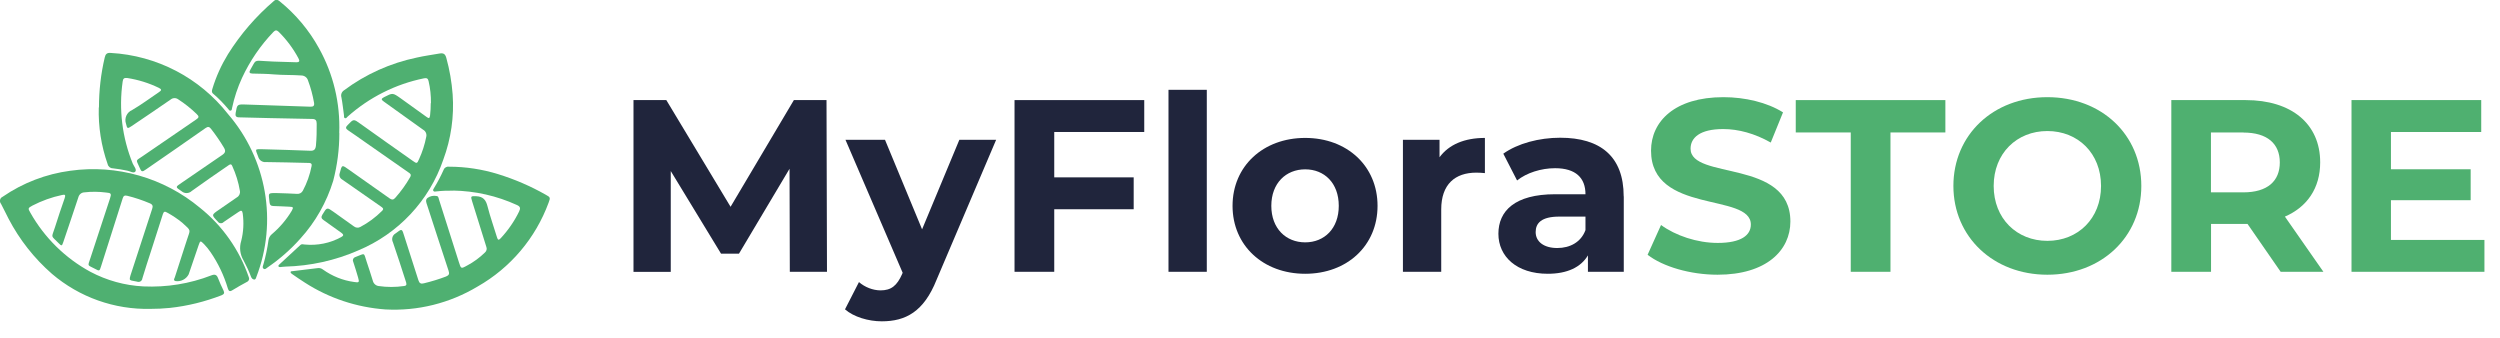 <svg xmlns="http://www.w3.org/2000/svg" id="Layer_1" viewBox="0 0 265 35.81"><defs><style>      .st0 {        fill: #4fb071;      }      .st1 {        fill: #20253c;      }      .st2 {        isolation: isolate;      }      .st3 {        fill: #4fb070;      }    </style></defs><g id="RkbWMa.tif"><g id="Group_4"><g id="Group_3"><g id="Group_2"><path id="Path_6" class="st0" d="M15.95,32.74c-3.82.09-7.53-1.23-10.44-3.71-1.88-1.64-3.44-3.62-4.6-5.84-.28-.52-.52-1.07-.8-1.58-.17-.2-.15-.51.05-.68.04-.03.08-.06.13-.08,2.14-1.47,4.59-2.41,7.16-2.75,4.93-.69,9.92.74,13.74,3.92,2.38,1.9,4.18,4.45,5.17,7.33.1.18.04.41-.14.51-.02.01-.04.02-.06.03-.52.28-1.04.57-1.54.88-.29.18-.38.07-.47-.2-.41-1.37-1.02-2.66-1.83-3.84-.2-.3-.44-.59-.69-.85-.39-.39-.4-.39-.58.12-.35,1.03-.7,2.05-1.05,3.08-.27.52-.85.81-1.42.71-.24-.09-.09-.27-.05-.39.37-1.17.75-2.33,1.13-3.5.06-.17.12-.35.17-.52.32-1.07.52-.84-.51-1.77-.5-.41-1.04-.77-1.61-1.08-.26-.16-.36-.09-.45.18-.41,1.3-.83,2.6-1.25,3.9-.31.96-.63,1.93-.92,2.9-.02.23-.23.4-.46.37-.04,0-.09-.02-.12-.03-.8-.19-.91.03-.58-.96.74-2.25,1.46-4.5,2.2-6.75.1-.29.06-.46-.25-.59-.78-.33-1.58-.6-2.4-.8-.28-.07-.4.02-.48.29-.76,2.4-1.52,4.8-2.29,7.2-.16.51-.17.51-.65.25-.82-.44-.78-.21-.47-1.15.68-2.1,1.38-4.2,2.07-6.3.17-.51.12-.59-.4-.63-.77-.1-1.55-.11-2.32-.02-.3.01-.55.22-.63.51-.52,1.59-1.07,3.18-1.6,4.76-.14.42-.18.44-.48.13-.88-.9-.78-.51-.41-1.68.33-1.05.68-2.09,1.04-3.12.11-.33.04-.4-.29-.32-1.09.23-2.14.61-3.13,1.12-.49.27-.49.29-.22.76,1.49,2.64,3.69,4.81,6.36,6.26,1.74.92,3.65,1.45,5.62,1.55,2.45.11,4.91-.28,7.2-1.17.37-.14.57-.08.71.29.17.45.37.88.58,1.31.13.27.06.4-.21.51-1.76.68-3.61,1.14-5.49,1.34-.68.07-1.36.1-2.04.1Z"></path></g><path id="Path_7" class="st0" d="M10.49,11.4c0-1.78.2-3.56.61-5.3.08-.37.24-.52.63-.49,4.89.27,9.42,2.63,12.44,6.48,4.11,4.77,5.27,11.41,3,17.28-.04.11-.07.27-.23.26s-.27-.14-.33-.29c-.22-.59-.49-1.17-.79-1.73-.38-.63-.47-1.38-.25-2.08.24-.94.29-1.93.16-2.89-.05-.33-.15-.38-.42-.19-.53.37-1.08.71-1.61,1.09-.14.16-.39.17-.55.02-.02-.02-.04-.05-.06-.07-.68-.71-.69-.7.11-1.25.64-.44,1.27-.89,1.91-1.32.24-.13.37-.41.32-.68-.15-.92-.43-1.81-.82-2.66-.11-.25-.25-.15-.4-.05-1.3.9-2.6,1.78-3.88,2.71-.3.29-.77.3-1.08.03-.67-.45-.69-.43-.02-.88,1.44-.99,2.88-1.98,4.32-2.96.34-.23.4-.43.18-.79-.41-.69-.87-1.35-1.36-1.98-.19-.24-.33-.26-.59-.08-2.09,1.46-4.18,2.92-6.28,4.36-.45.32-.5.31-.72-.21-.36-.85-.45-.64.33-1.17,1.89-1.3,3.79-2.6,5.68-3.89.3-.2.34-.32.05-.59-.6-.58-1.25-1.1-1.95-1.55-.24-.18-.57-.17-.8.02-1.38.96-2.77,1.89-4.16,2.83-.43.29-.45.25-.57-.25-.21-.59.08-1.23.65-1.47.98-.57,1.9-1.26,2.85-1.9.28-.18.29-.3-.03-.45-1.05-.51-2.18-.86-3.34-1.04-.34-.04-.45.06-.49.38-.42,2.94-.05,5.94,1.07,8.69.12.28.44.62.28.84-.18.24-.57-.04-.86-.09-.51-.11-1.02-.19-1.54-.25-.26,0-.48-.18-.54-.44-.68-1.93-1-3.98-.94-6.02Z"></path><path id="Path_8" class="st0" d="M35.97,14.12c0,1.71-.22,3.4-.65,5.05-.7,2.27-1.88,4.36-3.48,6.12-1.03,1.16-2.2,2.18-3.48,3.06-.12.08-.25.25-.41.14-.18-.12-.07-.31-.03-.46.24-.84.42-1.7.54-2.56.03-.25.16-.48.35-.64.83-.7,1.54-1.53,2.1-2.46.22-.4.2-.44-.26-.46-.55-.02-1.1-.06-1.65-.07-.27,0-.4-.1-.43-.39-.1-1.02-.25-1,.88-.98.68.02,1.35.04,2.02.08.26.03.51-.1.63-.33.44-.82.75-1.7.93-2.62.05-.21-.04-.32-.26-.33h-.17c-1.46-.03-2.93-.08-4.39-.09-.39.05-.75-.2-.84-.57-.3-.83-.45-.81.52-.79,1.66.04,3.32.1,4.98.16.41.02.57-.12.62-.54.07-.77.09-1.55.08-2.32,0-.35-.11-.51-.48-.51-1.49-.02-2.99-.05-4.48-.09-1.09-.02-2.17-.06-3.25-.08-.34,0-.44-.14-.38-.47.16-.9.15-.92,1.05-.89,2.28.07,4.56.15,6.84.23.32.01.48-.06.42-.42-.14-.8-.35-1.59-.64-2.36-.09-.32-.39-.53-.72-.53-.96-.07-1.91-.03-2.87-.11-.76-.07-1.52-.07-2.28-.09-.33,0-.41-.13-.24-.41.62-1.03.32-1,1.6-.91,1.08.08,2.17.07,3.25.12.38.01.4-.14.24-.43-.55-1.03-1.26-1.98-2.09-2.8-.22-.21-.36-.18-.56.02-1.37,1.43-2.49,3.07-3.32,4.86-.47,1.02-.83,2.1-1.06,3.2-.02.1-.01.25-.15.28s-.19-.1-.26-.18c-.49-.58-1.02-1.13-1.6-1.62-.18-.15-.13-.32-.08-.5.39-1.3.95-2.53,1.66-3.69,1.33-2.12,2.97-4.02,4.87-5.64.25-.22.42-.11.62.05,1.69,1.37,3.1,3.05,4.15,4.96,1.53,2.74,2.27,5.85,2.15,8.99Z"></path><path id="Path_9" class="st0" d="M48.06,20.21c-.6-.01-1.2.01-1.8.08-.11.02-.24.05-.32-.05s.01-.21.07-.31c.38-.62.72-1.27,1.02-1.94.09-.23.33-.36.57-.32,1.76,0,3.52.27,5.2.79,1.75.54,3.44,1.27,5.03,2.17.51.28.53.31.32.86-1.38,3.75-4.04,6.9-7.52,8.88-2.95,1.77-6.35,2.62-9.78,2.43-3.04-.22-5.97-1.19-8.53-2.84-.47-.29-.91-.61-1.37-.92-.07-.04-.15-.13-.15-.19.01-.12.15-.1.24-.11.88-.11,1.76-.21,2.64-.32.2-.03.4.03.55.15.98.7,2.11,1.16,3.3,1.32.54.09.58.04.43-.47-.16-.55-.33-1.11-.51-1.65-.1-.17-.03-.39.14-.49.03-.02.07-.03.1-.04,1.07-.41.84-.5,1.18.51.23.67.44,1.34.65,2.01.07.29.31.52.61.56.89.13,1.8.13,2.69,0,.37-.03.26-.29.19-.51-.45-1.38-.88-2.76-1.36-4.13-.17-.33-.06-.74.27-.93.71-.53.68-.55.95.33.48,1.54,1,3.08,1.48,4.62.1.33.27.42.59.33.79-.19,1.58-.43,2.34-.72.32-.13.38-.28.27-.61-.77-2.32-1.52-4.65-2.28-6.98-.08-.25-.21-.52.05-.74.28-.2.63-.27.97-.2.18.01.2.22.24.36.71,2.21,1.41,4.42,2.11,6.64.23.72.22.73.87.37.7-.37,1.34-.84,1.9-1.39.17-.15.23-.39.14-.6-.51-1.61-1.01-3.22-1.51-4.84-.17-.54-.12-.54.44-.52.74.03,1.03.4,1.2,1.08.28,1.1.67,2.18,1,3.27.09.3.18.34.4.1.79-.85,1.45-1.81,1.95-2.84.16-.33.13-.52-.24-.68-2.12-.97-4.42-1.49-6.76-1.53Z"></path><path id="Path_10" class="st0" d="M45.68,10.94c.01-.79-.07-1.58-.25-2.34-.06-.27-.18-.36-.48-.3-3.01.61-5.81,2.02-8.1,4.06-.08.07-.15.21-.27.17-.16-.04-.1-.21-.12-.33-.09-.62-.15-1.26-.27-1.88-.09-.29.03-.59.28-.75,2.29-1.71,4.93-2.89,7.72-3.47.8-.18,1.61-.29,2.41-.43.42-.07.6.06.71.47.35,1.26.57,2.55.67,3.86.17,2.35-.17,4.71-.99,6.92-1.49,4.36-4.78,7.86-9.03,9.63-2.43,1.06-5.05,1.64-7.71,1.71-.18,0-.36.04-.55.05-.07,0-.15,0-.18-.08s.02-.14.07-.18c.75-.7,1.51-1.4,2.26-2.09.13-.12.29-.05.45-.04,1.34.13,2.69-.14,3.87-.79.28-.15.26-.27.02-.45-.63-.45-1.26-.91-1.89-1.35-.25-.17-.28-.32-.12-.59.48-.79.47-.79,1.21-.26.71.51,1.43,1.01,2.13,1.52.19.15.45.18.67.06.85-.45,1.62-1.02,2.3-1.7.27-.25.03-.36-.13-.48-.97-.68-1.94-1.36-2.91-2.03-.39-.27-.78-.55-1.18-.82-.24-.13-.35-.42-.26-.67.24-.92.22-.92,1.01-.35,1.42,1.01,2.86,2.01,4.28,3.02.22.16.39.17.58-.04.61-.68,1.15-1.43,1.6-2.22.15-.28,0-.38-.19-.5l-4.71-3.29c-.57-.4-1.13-.8-1.7-1.18-.26-.18-.25-.32-.04-.53.65-.68.63-.68,1.39-.13,1.83,1.31,3.67,2.61,5.52,3.91.44.31.46.31.68-.2.34-.74.59-1.52.75-2.33.08-.3-.05-.62-.33-.77-1.39-.98-2.76-1.99-4.16-2.98-.28-.2-.32-.29.02-.47.92-.47.91-.48,1.76.12.92.65,1.84,1.31,2.74,1.97.24.18.34.18.38-.16.05-.43.07-.87.07-1.3Z"></path></g></g></g><g id="MyFloraSTORE" class="st2"><g class="st2"><path class="st1" d="M83.72,28.81l-.03-10.92-5.36,9h-1.9l-5.33-8.76v10.69h-3.95V10.61h3.48l6.81,11.31,6.71-11.31h3.46l.05,18.2h-3.95Z"></path><path class="st1" d="M105.59,14.82l-6.32,14.85c-1.35,3.38-3.28,4.39-5.8,4.39-1.43,0-2.99-.47-3.9-1.27l1.48-2.89c.62.54,1.48.88,2.29.88,1.12,0,1.74-.49,2.29-1.74l.05-.13-6.06-14.09h4.19l3.93,9.49,3.95-9.49h3.9Z"></path><path class="st1" d="M111.75,13.99v4.81h8.42v3.38h-8.42v6.63h-4.21V10.61h13.75v3.38h-9.54Z"></path><path class="st1" d="M123.86,9.52h4.06v19.29h-4.06V9.52Z"></path><path class="st1" d="M130.65,21.82c0-4.21,3.25-7.2,7.7-7.2s7.67,2.99,7.67,7.2-3.22,7.2-7.67,7.2-7.7-2.99-7.7-7.2ZM141.91,21.82c0-2.42-1.53-3.87-3.56-3.87s-3.59,1.46-3.59,3.87,1.56,3.87,3.59,3.87,3.56-1.46,3.56-3.87Z"></path><path class="st1" d="M157.4,14.61v3.74c-.34-.03-.6-.05-.91-.05-2.24,0-3.72,1.22-3.72,3.9v6.61h-4.06v-13.99h3.88v1.85c.99-1.35,2.65-2.05,4.81-2.05Z"></path><path class="st1" d="M172.12,20.83v7.98h-3.8v-1.74c-.75,1.27-2.21,1.95-4.26,1.95-3.28,0-5.23-1.82-5.23-4.24s1.74-4.19,6.01-4.19h3.22c0-1.74-1.04-2.76-3.22-2.76-1.48,0-3.02.49-4.03,1.3l-1.46-2.84c1.53-1.09,3.8-1.69,6.03-1.69,4.26,0,6.73,1.98,6.73,6.21ZM168.06,24.39v-1.43h-2.78c-1.9,0-2.5.7-2.5,1.64,0,1.01.86,1.69,2.29,1.69,1.35,0,2.52-.62,2.99-1.9Z"></path></g><g class="st2"><path class="st3" d="M174.64,27.02l1.43-3.17c1.53,1.12,3.82,1.9,6.01,1.9,2.5,0,3.51-.83,3.51-1.95,0-3.4-10.58-1.06-10.58-7.83,0-3.09,2.5-5.67,7.67-5.67,2.29,0,4.63.55,6.32,1.61l-1.3,3.2c-1.69-.96-3.43-1.43-5.04-1.43-2.5,0-3.46.94-3.46,2.08,0,3.35,10.58,1.04,10.58,7.72,0,3.04-2.52,5.64-7.72,5.64-2.89,0-5.8-.86-7.41-2.11Z"></path><path class="st3" d="M196.17,14.04h-5.82v-3.43h15.86v3.43h-5.82v14.77h-4.21v-14.77Z"></path><path class="st3" d="M207.06,19.71c0-5.41,4.21-9.41,9.96-9.41s9.96,3.98,9.96,9.41-4.24,9.41-9.96,9.41-9.96-4.01-9.96-9.41ZM222.71,19.71c0-3.46-2.44-5.82-5.69-5.82s-5.69,2.37-5.69,5.82,2.44,5.82,5.69,5.82,5.69-2.37,5.69-5.82Z"></path><path class="st3" d="M241.75,28.81l-3.51-5.07h-3.87v5.07h-4.21V10.61h7.88c4.86,0,7.9,2.52,7.9,6.6,0,2.73-1.38,4.73-3.74,5.75l4.08,5.85h-4.52ZM237.79,14.04h-3.43v6.35h3.43c2.57,0,3.87-1.2,3.87-3.17s-1.3-3.17-3.87-3.17Z"></path><path class="st3" d="M263.35,25.43v3.38h-14.09V10.61h13.75v3.38h-9.57v3.95h8.45v3.28h-8.45v4.21h9.91Z"></path></g></g></svg>